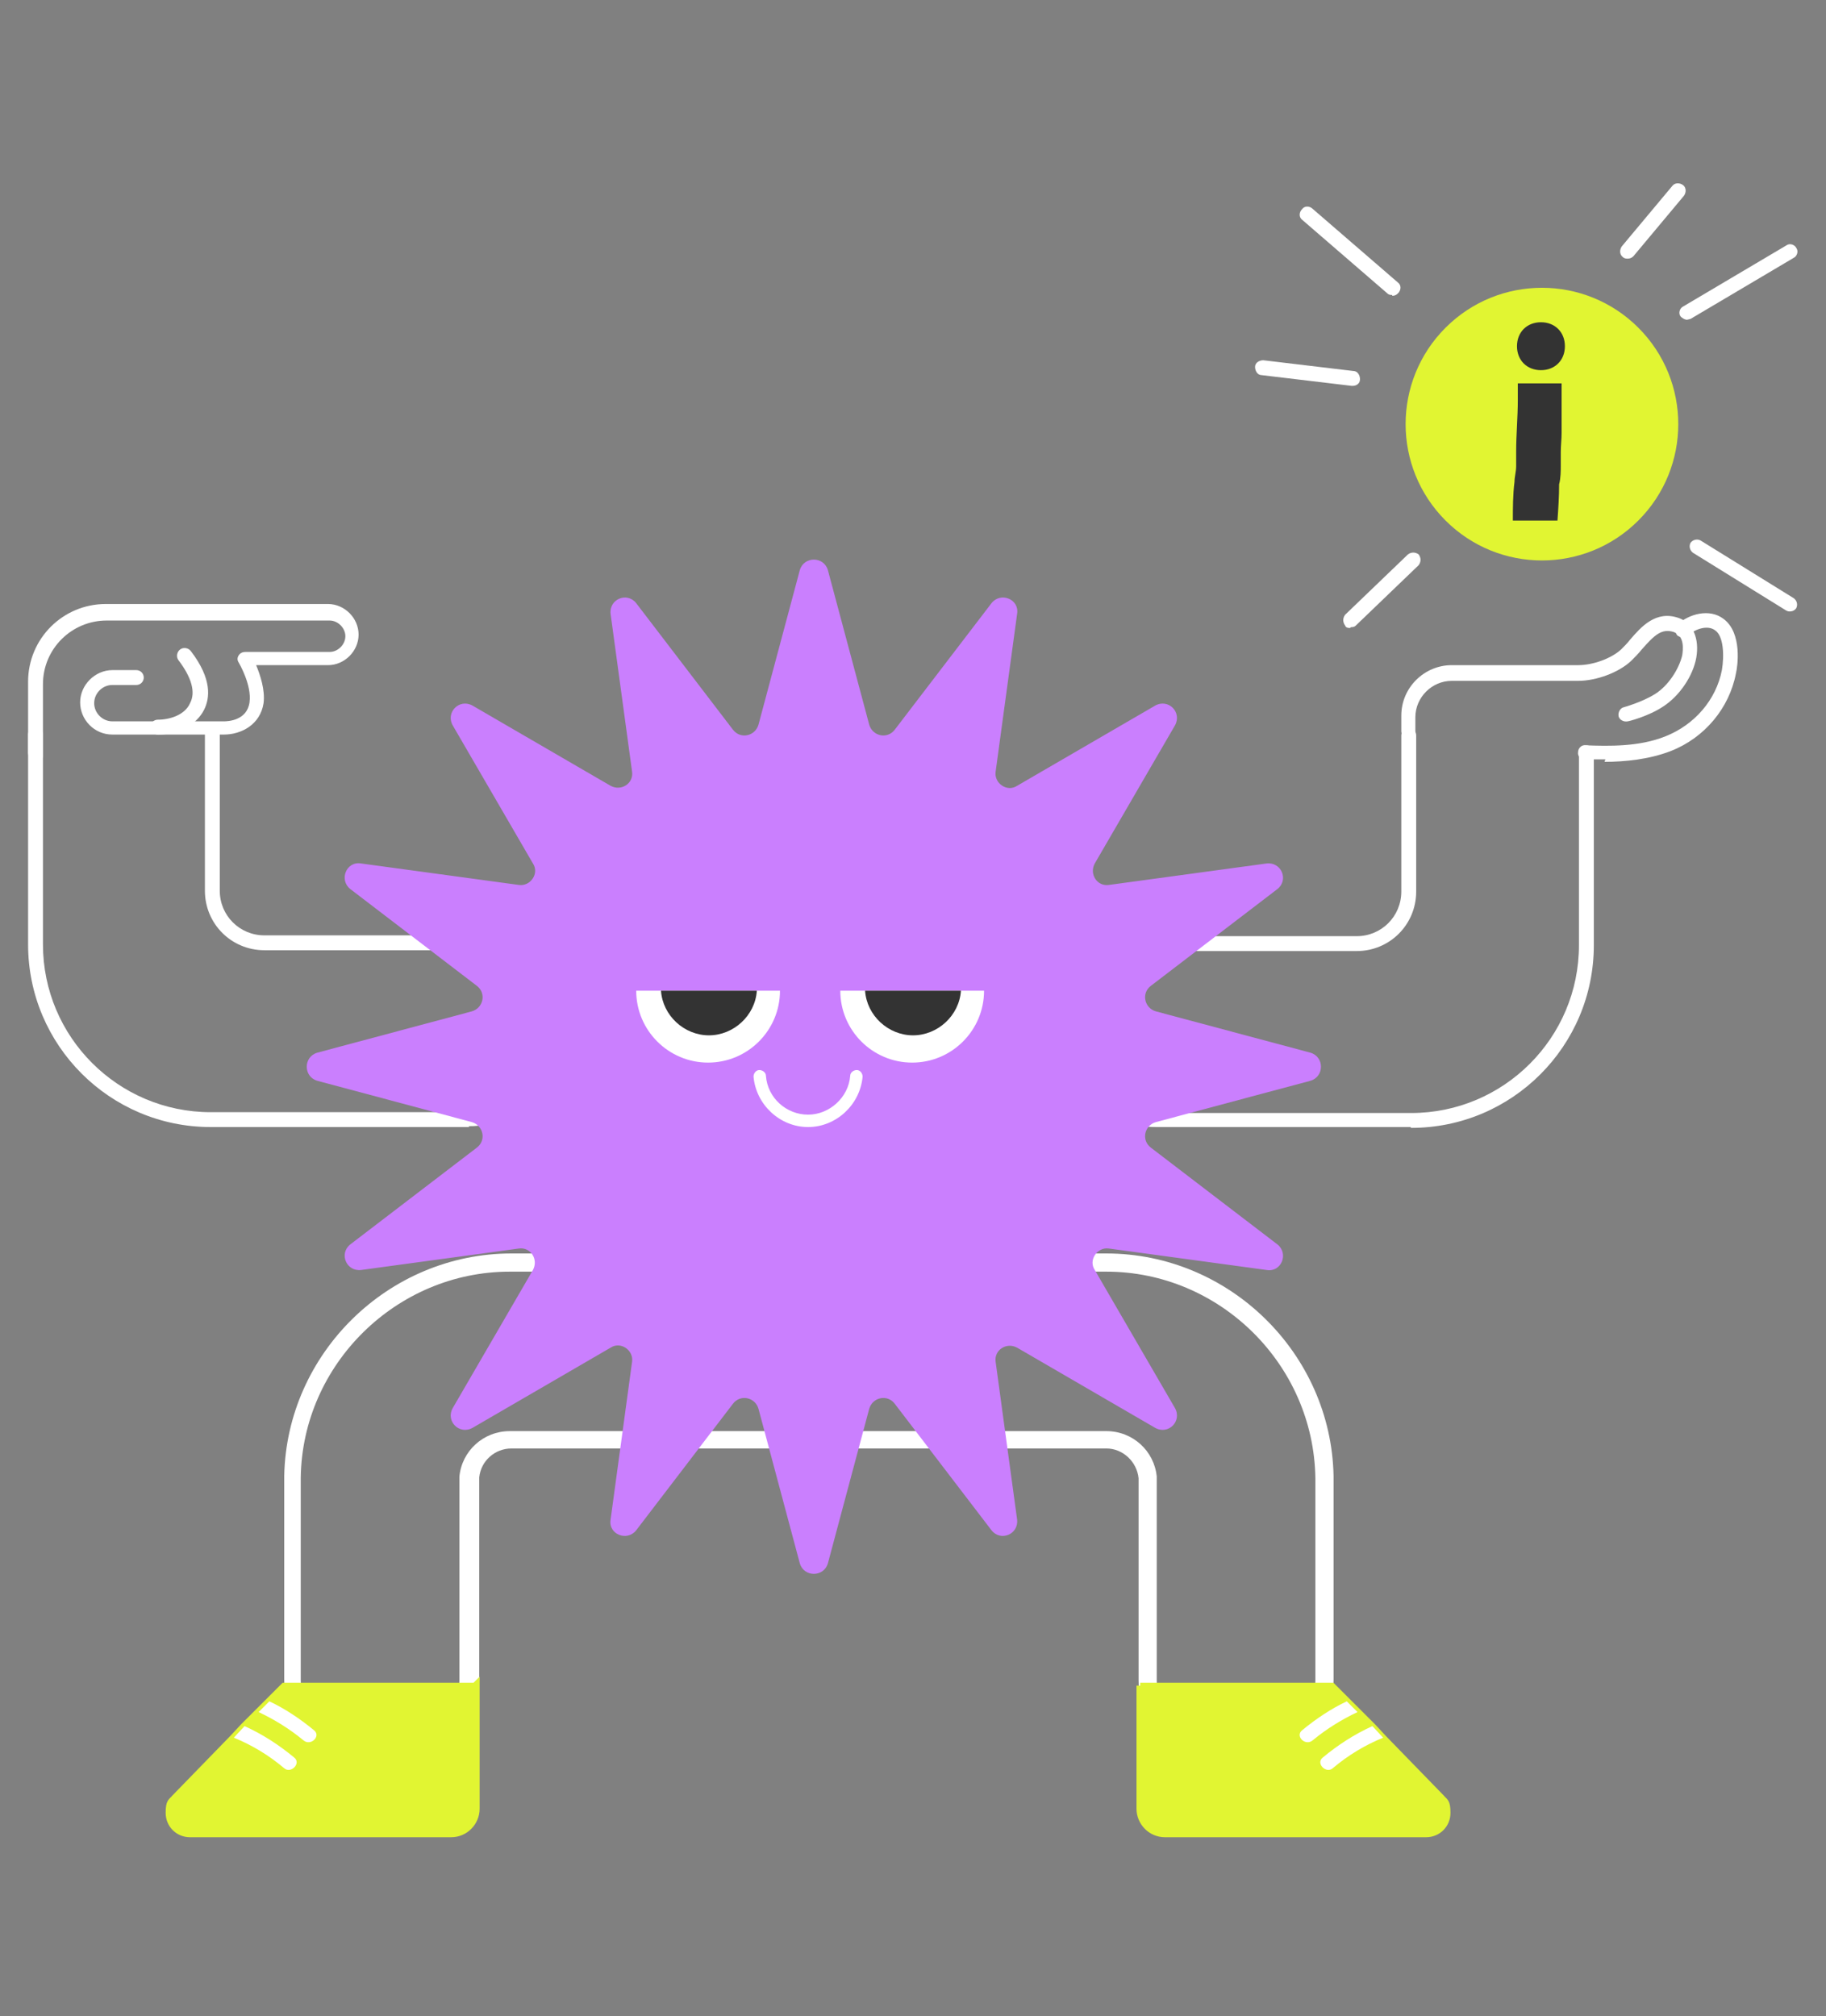 <svg xmlns="http://www.w3.org/2000/svg" id="Capa_1" viewBox="0 0 221 244"><rect x="0" y="0" width="221" height="244" fill="#808080" stroke="none"/><defs><style>      .st0 {        stroke: #e1f532;        stroke-miterlimit: 10;        stroke-width: .9px;      }      .st0, .st1 {        fill: #e1f532;      }      .st2 {        fill: #fff;      }      .st3 {        fill: #ca7ffe;      }      .st4 {        fill: #333;      }    </style></defs><path class="st2" d="M149.6,215.1c-6.5,0-11.8-5.3-11.8-11.8v-24c0-.1,0-.2,0-.4-.2-2-1.9-3.6-3.9-3.6h-33.4c-.9,0-1.8-.1-2.6-.3-.8.2-1.7.3-2.6.3h-33.4c-2,0-3.7,1.5-3.9,3.5,0,.1,0,.3,0,.4v24c0,6.5-5.3,11.8-11.8,11.8s-11.8-5.3-11.8-11.8v-24c0-.2,0-.4,0-.6.3-14.8,12.6-26.9,27.5-26.9h33.4c.9,0,1.8.1,2.6.3.8-.2,1.7-.3,2.6-.3h33.4c14.9,0,27.2,12.1,27.5,26.9,0,.2,0,.4,0,.6v24c0,6.5-5.3,11.8-11.8,11.8ZM97.8,172.8h.3c.7.3,1.5.4,2.4.4h33.4c3.2,0,5.8,2.4,6.1,5.5,0,.2,0,.4,0,.6v24c0,5.3,4.3,9.6,9.6,9.6s9.6-4.3,9.6-9.6v-24c0-.1,0-.3,0-.4h0c-.2-13.8-11.6-25-25.3-25h-33.4c-.8,0-1.6.1-2.4.3h-.3c0,0-.3,0-.3,0-.7-.2-1.5-.3-2.4-.3h-33.4c-13.7,0-25.1,11.2-25.3,24.9,0,.2,0,.4,0,.5v24c0,5.3,4.3,9.6,9.6,9.6s9.6-4.3,9.6-9.6v-24c0-.2,0-.4,0-.6.3-3.1,2.9-5.5,6.1-5.5h33.4c.8,0,1.6-.1,2.4-.3h.3Z"></path><path class="st2" d="M56.8,136.4h-31.3c-12.2,0-22.1-9.9-22.1-22.1v-25.4c0-.5.4-.9.9-.9s.9.4.9.9v25.4c0,11.2,9.1,20.3,20.3,20.3h31.3c2.7,0,5.2-1.1,7-3,1.9-1.9,2.8-4.5,2.8-7.1-.2-5.2-4.8-9.5-10.3-9.5h-24.3c-4,0-7.2-3.2-7.2-7.2v-19.4c0-.5.4-.9.9-.9s.9.4.9.9v19.4c0,3,2.4,5.4,5.4,5.4h24.3c6.5,0,11.9,5,12,11.2,0,3.2-1.1,6.2-3.3,8.4-2.2,2.3-5.2,3.5-8.3,3.5Z"></path><path class="st2" d="M170.7,136.4h-30.8c-6.5,0-11.9-5-12-11.2,0-3.2,1.1-6.2,3.3-8.4,2.2-2.3,5.2-3.5,8.3-3.5h24.7c3,0,5.4-2.4,5.4-5.4v-18.9c0-.5.4-.9.9-.9s.9.4.9.9v18.9c0,4-3.2,7.2-7.2,7.2h-24.7c-2.7,0-5.2,1.1-7,3-1.9,1.9-2.8,4.5-2.8,7.1.2,5.2,4.8,9.5,10.3,9.5h30.8c11.2,0,20.3-9.1,20.3-20.3v-23.3c0-.5.4-.9.9-.9s.9.4.9.9v23.3c0,12.2-9.9,22.1-22.1,22.1Z"></path><path class="st2" d="M168.5,35.7c-.2,0-.4,0-.6-.2l-10.3-8.9c-.4-.3-.4-.9,0-1.3.3-.4.9-.4,1.3,0l10.3,8.9c.4.3.4.9,0,1.3-.2.2-.4.3-.7.3Z"></path><path class="st2" d="M163.7,46.7s0,0-.1,0l-10.9-1.3c-.5,0-.8-.5-.8-1,0-.5.5-.8,1-.8l10.9,1.3c.5,0,.8.5.8,1,0,.5-.4.8-.9.8Z"></path><path class="st2" d="M204.2,38.7c-.3,0-.6-.2-.8-.4-.3-.4-.1-1,.3-1.2l12.5-7.4c.4-.3,1-.1,1.2.3.3.4.1,1-.3,1.2l-12.5,7.4c-.1,0-.3.1-.5.1Z"></path><path class="st2" d="M197,31.3c-.2,0-.4,0-.6-.2-.4-.3-.4-.9-.1-1.3l6.1-7.3c.3-.4.9-.4,1.3-.1.4.3.4.9.1,1.3l-6.1,7.3c-.2.2-.4.3-.7.3Z"></path><path class="st2" d="M216.7,74c-.2,0-.3,0-.5-.1l-11.3-7c-.4-.3-.5-.8-.3-1.2.3-.4.8-.5,1.2-.3l11.3,7c.4.3.5.8.3,1.2-.2.3-.5.4-.8.4Z"></path><path class="st2" d="M163.4,76c-.2,0-.5,0-.6-.3-.3-.4-.3-.9,0-1.3l7.6-7.3c.4-.3.9-.3,1.3,0,.3.4.3.9,0,1.3l-7.6,7.3c-.2.2-.4.2-.6.2Z"></path><path class="st2" d="M4.3,92c-.5,0-.9-.4-.9-.9v-8.6c0-5.2,4.2-9.4,9.4-9.4h26.9c2,0,3.7,1.7,3.7,3.7s-1.7,3.7-3.7,3.7h-8.7c.5,1.2,1.1,3,.9,4.6-.4,2.6-2.7,3.8-4.8,3.8h-13.5c-2.2,0-3.9-1.8-3.9-3.9s1.8-3.9,3.9-3.9h2.9c.5,0,.9.4.9.9s-.4.9-.9.9h-2.9c-1.2,0-2.2,1-2.2,2.2s1,2.2,2.2,2.2h13.5c.5,0,2.8-.1,3.1-2.3.3-2.1-1.3-4.8-1.3-4.8-.2-.3-.2-.6,0-.9.2-.3.5-.4.8-.4h10.2c1,0,1.9-.9,1.9-1.9s-.9-1.9-1.9-1.9H12.9c-4.2,0-7.7,3.4-7.7,7.7v8.6c0,.5-.4.9-.9.9Z"></path><path class="st2" d="M19.1,88.9c-.5,0-.9-.4-.9-.9s.4-.9.9-.9c1.5,0,3.3-.6,3.9-2,.7-1.3.2-3.1-1.4-5.2-.3-.4-.2-1,.2-1.3.4-.3,1-.2,1.3.2,2.6,3.4,2.3,5.7,1.6,7.1-.9,1.8-3.1,3-5.5,3Z"></path><path class="st2" d="M170.5,89.4c-.5,0-.9-.4-.9-.9v-1.9c0-3.4,2.8-6.1,6.1-6.1h15.3c1.8,0,4-.8,5.2-1.9.4-.4.8-.8,1.1-1.2,1.3-1.5,3.1-3.6,5.9-2.6,1.7.6,2.5,2.5,2.1,4.8-.4,2.2-2,4.6-4,5.9-1.8,1.2-4.2,1.8-4.3,1.8-.5.1-1-.2-1.1-.6-.1-.5.2-1,.6-1.1,0,0,2.2-.6,3.8-1.6,1.6-1,2.9-3,3.3-4.7.1-.7.3-2.3-1-2.8-1.5-.5-2.4.4-3.9,2.1-.4.5-.9,1-1.3,1.4-1.5,1.4-4.2,2.4-6.4,2.4h-15.3c-2.4,0-4.4,2-4.4,4.4v1.9c0,.5-.4.9-.9.9Z"></path><path class="st2" d="M194.3,91.9c-.9,0-1.7,0-2.5,0-.5,0-.9-.4-.8-.9,0-.5.5-.9.9-.8,2.8.1,6.5.2,9.7-1.1,3.5-1.4,6.1-4.4,6.8-8,.3-1.8.2-4.1-.8-4.8-.9-.7-2.4-.2-3.3.6-.4.3-.9.3-1.3,0-.3-.4-.3-.9,0-1.3,1.4-1.3,3.9-2,5.6-.7,2.3,1.7,1.7,5.8,1.5,6.6-.8,4.2-3.8,7.8-7.9,9.4-2.6,1-5.5,1.3-8,1.3Z"></path><path class="st3" d="M100.2,69l5,18.7c.4,1.4,2.2,1.8,3.1.6l11.7-15.3c1.1-1.4,3.4-.5,3.1,1.3l-2.6,19.1c-.2,1.4,1.4,2.5,2.6,1.7l16.7-9.7c1.6-.9,3.3.8,2.4,2.4l-9.7,16.7c-.7,1.3.3,2.8,1.7,2.6l19.1-2.6c1.8-.2,2.7,2,1.3,3.1l-15.3,11.7c-1.2.9-.8,2.7.6,3.1l18.7,5c1.7.5,1.7,2.9,0,3.4l-18.7,5c-1.4.4-1.8,2.2-.6,3.1l15.3,11.7c1.4,1.1.5,3.4-1.3,3.1l-19.1-2.6c-1.4-.2-2.5,1.4-1.7,2.6l9.7,16.7c.9,1.6-.8,3.3-2.4,2.4l-16.7-9.7c-1.3-.7-2.8.3-2.6,1.7l2.6,19.1c.2,1.8-2,2.7-3.1,1.3l-11.7-15.3c-.9-1.2-2.7-.8-3.1.6l-5,18.7c-.5,1.7-2.9,1.7-3.4,0l-5-18.7c-.4-1.4-2.2-1.8-3.1-.6l-11.7,15.3c-1.1,1.4-3.4.5-3.1-1.3l2.6-19.1c.2-1.4-1.4-2.5-2.6-1.7l-16.7,9.7c-1.6.9-3.3-.8-2.4-2.4l9.7-16.7c.7-1.3-.3-2.8-1.7-2.6l-19.1,2.6c-1.8.2-2.7-2-1.3-3.1l15.3-11.7c1.2-.9.8-2.7-.6-3.1l-18.7-5c-1.7-.5-1.7-2.9,0-3.4l18.7-5c1.4-.4,1.8-2.2.6-3.1l-15.3-11.7c-1.4-1.1-.5-3.4,1.3-3.1l19.1,2.6c1.4.2,2.5-1.4,1.7-2.6l-9.7-16.7c-.9-1.6.8-3.3,2.4-2.4l16.7,9.7c1.3.7,2.8-.3,2.6-1.7l-2.6-19.1c-.2-1.8,2-2.7,3.1-1.3l11.7,15.3c.9,1.2,2.7.8,3.1-.6l5-18.7c.5-1.7,2.9-1.7,3.4,0Z"></path><circle class="st1" cx="186.6" cy="51.3" r="16.5" transform="translate(18.4 147) rotate(-45)"></circle><path class="st0" d="M57.6,204v14.9c0,1.6-1.3,3-3,3h-31.6c-1.4,0-2.5-1.1-2.5-2.5s.3-1.3.7-1.8l7-7.2,1.3-1.4,1.7-1.7,1.3-1.3,1.9-1.9h23.1Z"></path><path class="st2" d="M34.4,214c-1.9-1.6-3.9-2.8-6.1-3.7l1.3-1.4c2.2,1,4.2,2.3,6,3.8.9.7-.4,2-1.2,1.3Z"></path><path class="st2" d="M36.7,210.6c-1.7-1.4-3.5-2.5-5.4-3.4l1.3-1.3c1.9.9,3.7,2.1,5.4,3.5.9.7-.4,2-1.3,1.2Z"></path><path class="st0" d="M138,204v14.9c0,1.6,1.3,3,3,3h31.6c1.4,0,2.5-1.1,2.5-2.5s-.3-1.3-.7-1.8l-7-7.2-1.3-1.4-1.7-1.7-1.3-1.3-1.9-1.9h-23.2Z"></path><path class="st2" d="M161.3,214c1.9-1.6,3.9-2.8,6.1-3.7l-1.3-1.4c-2.2,1-4.2,2.3-6,3.8-.9.7.4,2,1.2,1.3Z"></path><path class="st2" d="M158.9,210.6c1.7-1.4,3.5-2.5,5.4-3.4l-1.3-1.3c-1.9.9-3.7,2.1-5.4,3.5-.9.7.4,2,1.3,1.2Z"></path><path class="st4" d="M189,46.5v2c0,1.3,0,2.6,0,3.9,0,.8-.1,1.5-.1,2.3s0,1.2,0,1.7,0,1.5-.2,2.2c0,1.5-.1,3-.2,4.4h-5.4c0-1.5,0-3.1.2-4.7,0-.6.2-1.2.2-1.9s0-1.2,0-1.8c0-2,.2-4.1.2-6.2v-2s5.3,0,5.3,0ZM186.5,39c1.7,0,2.9,1.2,2.9,2.9s-1.2,2.9-2.9,2.9-2.9-1.2-2.9-2.9,1.2-2.9,2.9-2.9Z"></path><g><path class="st2" d="M94.4,119.9c0,4.8-3.9,8.7-8.7,8.7s-8.7-3.9-8.7-8.7h17.4Z"></path><path class="st4" d="M91.6,119.9c-.2,3-2.8,5.4-5.8,5.4s-5.6-2.4-5.8-5.4h11.7Z"></path><path class="st2" d="M119.1,119.9c0,4.8-3.9,8.7-8.7,8.7s-8.7-3.9-8.7-8.7h17.4Z"></path><path class="st4" d="M116.3,119.9c-.2,3-2.8,5.4-5.8,5.4s-5.6-2.4-5.8-5.4h11.7Z"></path><path class="st2" d="M97.8,136.4c-3.4,0-6.3-2.7-6.6-6.1,0-.4.3-.8.7-.8.4,0,.8.3.8.7.2,2.7,2.5,4.7,5.1,4.7s4.9-2.1,5.1-4.7c0-.4.4-.7.8-.7.4,0,.7.4.7.8-.3,3.4-3.2,6.1-6.6,6.1Z"></path></g></svg>